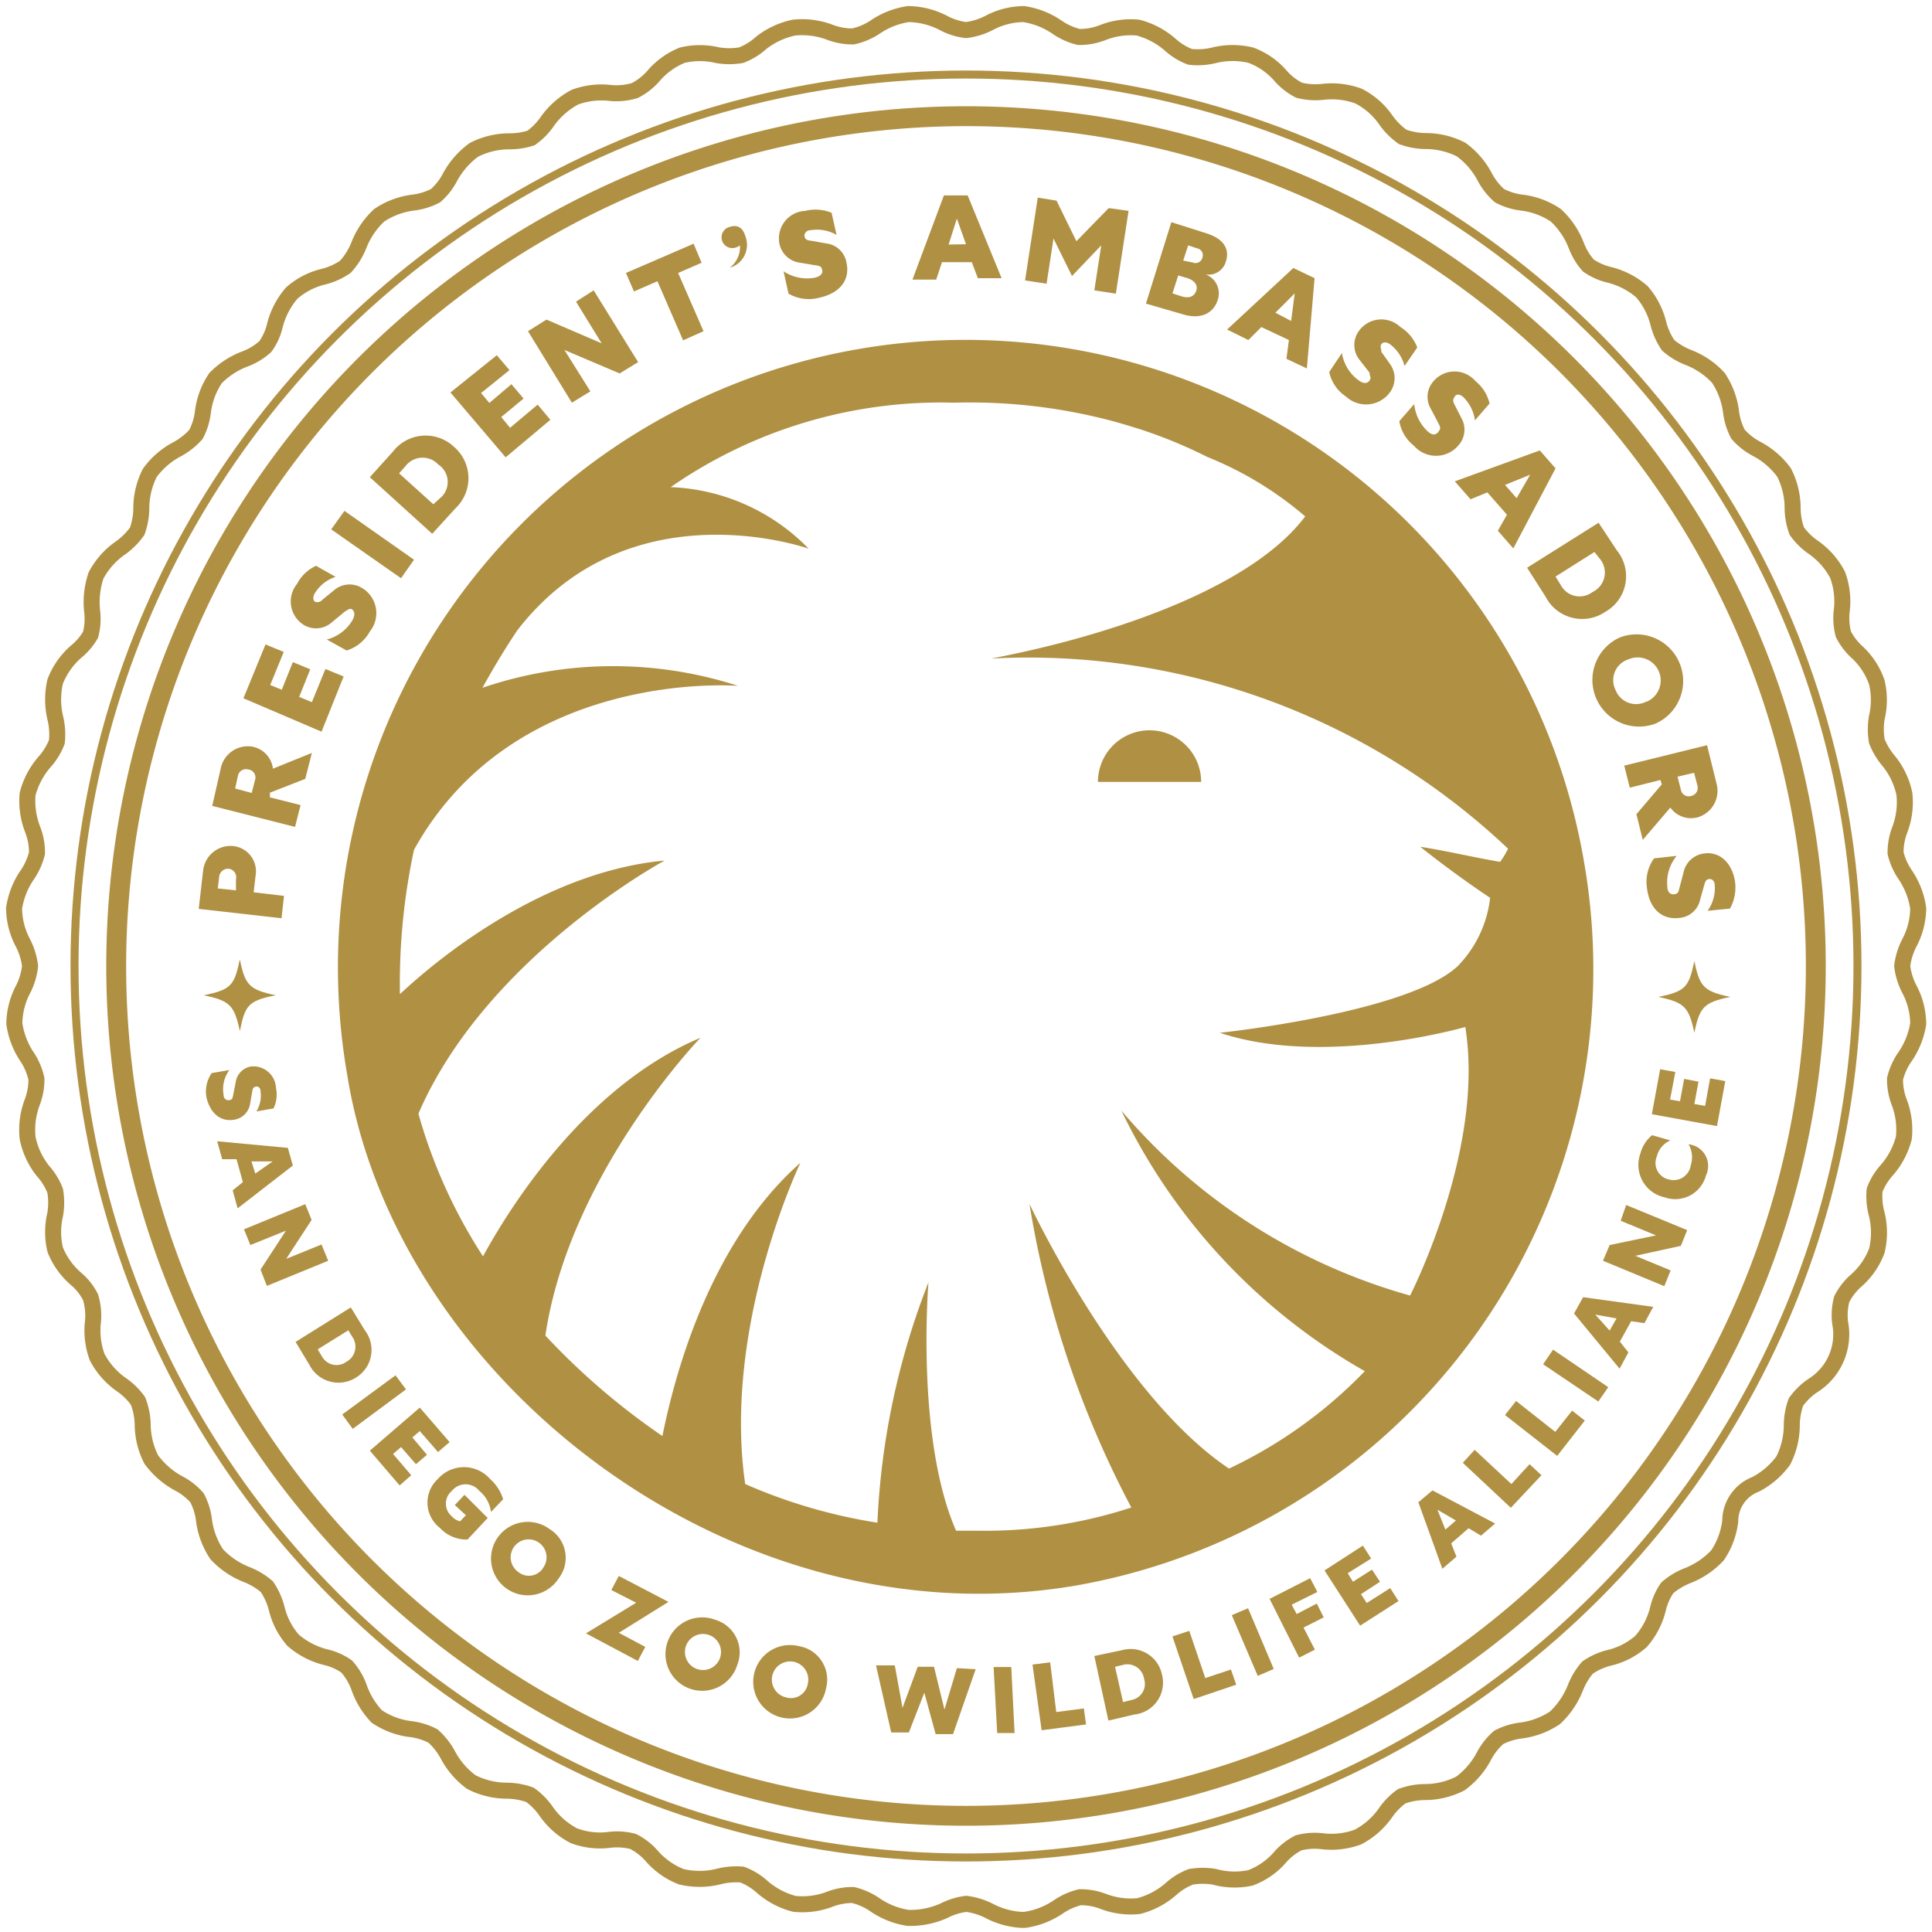 <svg id="Art" xmlns="http://www.w3.org/2000/svg" viewBox="0 0 70 70"><defs><style>.cls-1{fill:#b09043;}.cls-2,.cls-3{fill:none;stroke:#b09043;stroke-miterlimit:10;}.cls-2{stroke-width:0.29px;}.cls-3{stroke-width:0.58px;}</style></defs><path class="cls-1" d="M57.37,31.1A22.73,22.73,0,1,0,12.59,39c1.79,11,13.93,20.53,26.32,18.46A22.67,22.67,0,0,0,57.37,31.1Zm-3,.13c-1-.17-1.9-.39-2.91-.55,0,0,1.08.88,2.53,1.85A4.22,4.22,0,0,1,52.82,35c-1.8,1.7-8.62,2.42-8.62,2.42,3.29,1.1,7.63.14,8.89-.21.72,4.43-2,9.73-2,9.73a21.19,21.19,0,0,1-10.46-6.7,21.68,21.68,0,0,0,8.82,9.44,16.82,16.82,0,0,1-4.92,3.53c-4-2.68-7.23-9.59-7.23-9.59a35.65,35.65,0,0,0,3.69,11,17.11,17.11,0,0,1-5.65.84h-.7c-1.47-3.36-1-9-1-9a27.11,27.11,0,0,0-1.85,8.71A19.41,19.41,0,0,1,27,53.77c-.83-5.74,2-11.64,2-11.64-3.39,3-4.6,7.93-5,9.9a25.24,25.24,0,0,1-4.24-3.64c.87-5.87,5.62-10.79,5.62-10.79-4.22,1.78-6.95,6.22-7.88,7.92a18.8,18.8,0,0,1-2.34-5.17c2.45-5.68,8.92-9.17,8.92-9.17-4.24.39-8,3.35-9.59,4.84A23.09,23.09,0,0,1,15,30.79c3.66-6.61,11.74-5.94,11.74-5.94a14.69,14.69,0,0,0-9.26.07c.47-.85.91-1.56,1.27-2.09,4.07-5.26,10.55-2.95,10.55-2.95a7.37,7.37,0,0,0-5-2.23,17.17,17.17,0,0,1,10.27-3.06,20.12,20.12,0,0,1,5.64.64h0c.38.1.74.21,1.09.32a17.32,17.32,0,0,1,2.43,1,12.77,12.77,0,0,1,3.56,2.16c-2.1,2.79-7.67,4.45-11.38,5.15a25.3,25.3,0,0,1,18.73,6.89A3.09,3.09,0,0,1,54.35,31.23Z"/><path class="cls-1" d="M41.65,26.46a1.87,1.87,0,0,0-1.87,1.87h3.74A1.87,1.87,0,0,0,41.65,26.46Z"/><circle class="cls-2" cx="35" cy="35" r="32.3"/><path class="cls-3" d="M33,69.49h-.09A2.89,2.89,0,0,1,31.68,69a2.39,2.39,0,0,0-.77-.34,2.3,2.3,0,0,0-.84.15h0a2.78,2.78,0,0,1-1.29.17,2.87,2.87,0,0,1-1.17-.62,2.29,2.29,0,0,0-.72-.44A2.54,2.54,0,0,0,26,68a2.89,2.89,0,0,1-1.31,0,2.75,2.75,0,0,1-1.08-.76,2.26,2.26,0,0,0-.67-.52,2.29,2.29,0,0,0-.85-.06,2.67,2.67,0,0,1-1.3-.15,2.81,2.81,0,0,1-1-.88,2.4,2.4,0,0,0-.59-.6,2.51,2.51,0,0,0-.83-.15,2.85,2.85,0,0,1-1.29-.31,2.9,2.9,0,0,1-.86-1,2.53,2.53,0,0,0-.53-.67,2.36,2.36,0,0,0-.8-.25,2.8,2.8,0,0,1-1.24-.46A2.94,2.94,0,0,1,13,61.11a2.32,2.32,0,0,0-.44-.73,2.2,2.2,0,0,0-.77-.34,2.87,2.87,0,0,1-1.17-.61,2.73,2.73,0,0,1-.6-1.17,2.51,2.51,0,0,0-.35-.77,2.52,2.52,0,0,0-.73-.44,2.94,2.94,0,0,1-1.09-.74,2.88,2.88,0,0,1-.46-1.24,2.36,2.36,0,0,0-.25-.8,2.27,2.27,0,0,0-.66-.52,3,3,0,0,1-1-.87,2.84,2.84,0,0,1-.31-1.28A2.52,2.52,0,0,0,5,50.76a2.4,2.4,0,0,0-.6-.59,2.81,2.81,0,0,1-.88-1,2.79,2.79,0,0,1-.15-1.3A2.29,2.29,0,0,0,3.28,47a2.11,2.11,0,0,0-.52-.66A2.73,2.73,0,0,1,2,45.28,2.76,2.76,0,0,1,2,44a2.56,2.56,0,0,0,0-.85,2.29,2.29,0,0,0-.44-.72A2.81,2.81,0,0,1,1,41.23a2.84,2.84,0,0,1,.17-1.3,2.3,2.3,0,0,0,.15-.84A2.39,2.39,0,0,0,1,38.32a2.89,2.89,0,0,1-.48-1.23,2.73,2.73,0,0,1,.33-1.27A2.45,2.45,0,0,0,1.09,35a2.52,2.52,0,0,0-.25-.82,2.73,2.73,0,0,1-.33-1.27A2.89,2.89,0,0,1,1,31.68a2.39,2.39,0,0,0,.34-.77,2.3,2.3,0,0,0-.15-.84A2.84,2.84,0,0,1,1,28.77a2.87,2.87,0,0,1,.62-1.17,2.4,2.4,0,0,0,.44-.72A2.56,2.56,0,0,0,2,26a2.89,2.89,0,0,1,0-1.31,2.75,2.75,0,0,1,.76-1.08A2.26,2.26,0,0,0,3.28,23a2.25,2.25,0,0,0,.06-.84,3,3,0,0,1,.14-1.31,2.81,2.81,0,0,1,.89-1,2.61,2.61,0,0,0,.6-.6,2.52,2.52,0,0,0,.15-.84,2.84,2.84,0,0,1,.31-1.28,2.9,2.9,0,0,1,1-.86,2.53,2.53,0,0,0,.67-.53,2.36,2.36,0,0,0,.25-.8,2.8,2.8,0,0,1,.46-1.24A2.94,2.94,0,0,1,8.89,13a2.33,2.33,0,0,0,.72-.44,2.11,2.11,0,0,0,.35-.77,2.87,2.87,0,0,1,.61-1.17,2.67,2.67,0,0,1,1.17-.6,2.51,2.51,0,0,0,.77-.35A2.52,2.52,0,0,0,13,8.89a2.94,2.94,0,0,1,.74-1.09,2.84,2.84,0,0,1,1.23-.46,2.35,2.35,0,0,0,.81-.25,2.27,2.27,0,0,0,.52-.66,3,3,0,0,1,.87-1,2.84,2.84,0,0,1,1.28-.31A2.52,2.52,0,0,0,19.24,5a2.4,2.4,0,0,0,.59-.6,2.91,2.91,0,0,1,1-.88,2.79,2.79,0,0,1,1.3-.15A2.29,2.29,0,0,0,23,3.28a2.26,2.26,0,0,0,.67-.52A2.7,2.7,0,0,1,24.72,2,2.76,2.76,0,0,1,26,2a2.56,2.56,0,0,0,.85,0,2.29,2.29,0,0,0,.72-.44A2.87,2.87,0,0,1,28.77,1a2.84,2.84,0,0,1,1.3.17,2.3,2.3,0,0,0,.84.15A2.39,2.39,0,0,0,31.68,1,2.89,2.89,0,0,1,32.91.51a2.84,2.84,0,0,1,1.27.32,2.34,2.34,0,0,0,.82.26,2.52,2.52,0,0,0,.82-.25A2.73,2.73,0,0,1,37.09.51,2.89,2.89,0,0,1,38.32,1a2.39,2.39,0,0,0,.77.34,2.3,2.3,0,0,0,.84-.15h0A2.78,2.78,0,0,1,41.23,1a2.87,2.87,0,0,1,1.17.62,2.29,2.29,0,0,0,.72.44A2.49,2.49,0,0,0,44,2a2.8,2.8,0,0,1,1.32,0,2.63,2.63,0,0,1,1.08.75,2.26,2.26,0,0,0,.67.52,2.44,2.44,0,0,0,.84.06,2.82,2.82,0,0,1,1.31.15,2.7,2.7,0,0,1,1,.88,2.61,2.61,0,0,0,.6.6,2.51,2.51,0,0,0,.83.15,2.85,2.85,0,0,1,1.29.31,2.9,2.9,0,0,1,.86,1,2.37,2.37,0,0,0,.53.67,2.29,2.29,0,0,0,.8.25,2.8,2.8,0,0,1,1.24.46,2.94,2.94,0,0,1,.74,1.09,2.32,2.32,0,0,0,.44.73,2.2,2.2,0,0,0,.77.34,2.87,2.87,0,0,1,1.17.61,2.78,2.78,0,0,1,.6,1.17,2.51,2.51,0,0,0,.35.77,2.52,2.52,0,0,0,.73.44,2.9,2.9,0,0,1,1.09.74,2.88,2.88,0,0,1,.46,1.24,2.36,2.36,0,0,0,.25.8,2.37,2.37,0,0,0,.67.53,2.9,2.9,0,0,1,1,.86,2.84,2.84,0,0,1,.31,1.28,2.52,2.52,0,0,0,.15.84,2.4,2.4,0,0,0,.6.59,2.81,2.81,0,0,1,.88,1,2.79,2.79,0,0,1,.15,1.3,2.29,2.29,0,0,0,.06.85,2.26,2.26,0,0,0,.52.67A2.7,2.7,0,0,1,68,24.72,2.76,2.76,0,0,1,68,26a2.56,2.56,0,0,0,0,.85,2.57,2.57,0,0,0,.43.72A2.77,2.77,0,0,1,69,28.77a2.8,2.8,0,0,1-.17,1.3,2.3,2.3,0,0,0-.15.84,2.39,2.39,0,0,0,.34.77,2.89,2.89,0,0,1,.48,1.23,2.73,2.73,0,0,1-.33,1.27,2.52,2.52,0,0,0-.25.82,2.45,2.45,0,0,0,.25.82,2.73,2.73,0,0,1,.33,1.27A2.89,2.89,0,0,1,69,38.32a2.39,2.39,0,0,0-.34.77,2.3,2.3,0,0,0,.15.84,2.8,2.8,0,0,1,.17,1.3,2.87,2.87,0,0,1-.62,1.17,2.29,2.29,0,0,0-.44.72A2.49,2.49,0,0,0,68,44a2.8,2.8,0,0,1,0,1.32,2.7,2.7,0,0,1-.75,1.08,2.26,2.26,0,0,0-.52.67,2.29,2.29,0,0,0-.06.85,2.19,2.19,0,0,1-1,2.29,2.4,2.4,0,0,0-.6.59,2.52,2.52,0,0,0-.15.84,2.84,2.84,0,0,1-.31,1.28,2.9,2.9,0,0,1-1,.86,1.43,1.43,0,0,0-.92,1.33,2.8,2.8,0,0,1-.46,1.24,2.94,2.94,0,0,1-1.09.74,2.52,2.52,0,0,0-.73.44,2.2,2.2,0,0,0-.34.77,2.81,2.81,0,0,1-.61,1.17,2.67,2.67,0,0,1-1.17.6,2.4,2.4,0,0,0-.77.35,2.52,2.52,0,0,0-.44.73,3,3,0,0,1-.74,1.09,2.89,2.89,0,0,1-1.23.46,2.35,2.35,0,0,0-.81.25,2.37,2.37,0,0,0-.53.67,2.9,2.9,0,0,1-.86,1,2.84,2.84,0,0,1-1.28.31,2.52,2.52,0,0,0-.84.15,2.4,2.4,0,0,0-.59.6,2.81,2.81,0,0,1-1,.88,2.77,2.77,0,0,1-1.3.15h0a2.29,2.29,0,0,0-.85.06,2.26,2.26,0,0,0-.67.52,2.63,2.63,0,0,1-1.08.75A2.76,2.76,0,0,1,44,68a2.56,2.56,0,0,0-.85,0,2.29,2.29,0,0,0-.72.44,2.87,2.87,0,0,1-1.17.62,2.78,2.78,0,0,1-1.29-.17h0a2.3,2.3,0,0,0-.84-.15,2.39,2.39,0,0,0-.77.34,2.89,2.89,0,0,1-1.23.48H37a2.88,2.88,0,0,1-1.17-.33,2.52,2.52,0,0,0-.82-.25,2.4,2.4,0,0,0-.81.25A3,3,0,0,1,33,69.49Z"/><path class="cls-1" d="M35,4.57A30.43,30.43,0,1,1,4.57,35,30.46,30.46,0,0,1,35,4.57m0-.72A31.15,31.15,0,1,0,66.15,35,31.14,31.14,0,0,0,35,3.85Z"/><path class="cls-1" d="M8.39,30.65a.92.92,0,0,1,.87,1.08l-.07.6,1.1.13-.09.81-3-.34.16-1.39A1,1,0,0,1,8.39,30.65Zm-.08.83a.32.32,0,0,0-.37.31l-.05.4.66.07,0-.4A.31.31,0,0,0,8.31,31.48Z"/><path class="cls-1" d="M9.78,28.72l0,.17,1.11.28-.2.79-3-.76L8,27.83a1,1,0,0,1,1.18-.77.93.93,0,0,1,.71.79l1.41-.57-.24.94Zm-1.26-.15.6.16.12-.47A.29.29,0,0,0,9,27.88a.3.3,0,0,0-.38.23Z"/><path class="cls-1" d="M9.79,24.82l.42.17.4-1,.63.26-.4,1,.46.19.49-1.2.66.27-.8,2L8.82,25.3l.8-1.95.66.27Z"/><path class="cls-1" d="M12.56,23.57l-.72-.4a1.51,1.51,0,0,0,.93-.7c.1-.18.08-.31,0-.38s-.17,0-.29.08l-.46.38a.86.86,0,0,1-1,.1,1,1,0,0,1-.26-1.49,1.47,1.47,0,0,1,.69-.66l.71.4a1.38,1.38,0,0,0-.75.59c-.08.13-.07.26,0,.31a.23.23,0,0,0,.27-.07l.43-.35a.86.86,0,0,1,1-.08,1.06,1.06,0,0,1,.29,1.58A1.46,1.46,0,0,1,12.56,23.57Z"/><path class="cls-1" d="M12,19.18l.48-.67L15,20.28l-.47.67Z"/><path class="cls-1" d="M16.45,16.19a1.5,1.5,0,0,1,.05,2.23l-.84.92L13.4,17.29l.83-.92A1.5,1.5,0,0,1,16.45,16.19Zm-.57.64a.78.78,0,0,0-1.19.06l-.23.26,1.24,1.12L16,18A.76.76,0,0,0,15.88,16.83Z"/><path class="cls-1" d="M17.43,14.24l.3.36.8-.68.44.52-.81.67.32.39,1-.84.46.55-1.62,1.36-2-2.35L18,12.87l.46.54Z"/><path class="cls-1" d="M21.51,10.52l1.61,2.6-.67.41-2-.85.94,1.5-.67.41L19.13,12l.67-.42,2,.86-.93-1.51Z"/><path class="cls-1" d="M25.42,9.52l-.85.37L25.49,12l-.74.33-.93-2.14-.85.37-.29-.67,2.45-1.06Z"/><path class="cls-1" d="M26.81,8.89a.4.4,0,0,1-.13.07.39.39,0,1,1-.24-.74c.26-.08.47,0,.57.35a.86.86,0,0,1-.57,1.13A.94.94,0,0,0,26.81,8.89Z"/><path class="cls-1" d="M28.57,10.64l-.18-.81a1.54,1.54,0,0,0,1.14.23c.2-.05.29-.15.26-.28s-.09-.15-.26-.17L29,9.52a.87.87,0,0,1-.76-.69,1,1,0,0,1,.94-1.19,1.52,1.52,0,0,1,.95.07l.18.8a1.43,1.43,0,0,0-.94-.17c-.16,0-.24.13-.22.23s.09.14.23.15l.55.1a.84.84,0,0,1,.74.7c.14.63-.25,1.11-1,1.27A1.47,1.47,0,0,1,28.57,10.64Z"/><path class="cls-1" d="M35.21,9.5l-1.08,0-.21.63h-.86L34.2,7.08h.86l1.23,3-.86,0ZM35,8.85l-.33-.93-.3.94Z"/><path class="cls-1" d="M40.89,7.64l-.46,3-.78-.12.25-1.63L38.84,10l-.67-1.36-.25,1.64-.78-.12.46-3,.68.11L39,8.74l1.17-1.2Z"/><path class="cls-1" d="M42.44,8.05l1.29.41c.59.19.83.55.69,1a.65.65,0,0,1-.75.48.73.73,0,0,1,.45.93c-.16.5-.64.72-1.29.51L41.52,11Zm.38,2.69c.27.08.45,0,.52-.2s-.05-.37-.31-.46l-.34-.1-.21.65Zm.39-1.23a.26.26,0,0,0,.36-.19A.25.25,0,0,0,43.38,9l-.33-.11-.18.55Z"/><path class="cls-1" d="M46.7,12.32l-1-.47-.47.47-.77-.38,2.4-2.23.77.37-.28,3.27L46.61,13Zm.08-.69.13-1-.7.7Z"/><path class="cls-1" d="M48.16,13.48l.46-.69a1.52,1.52,0,0,0,.62,1c.17.12.3.11.38,0s0-.16,0-.29L49.23,13a.86.86,0,0,1,0-1,1,1,0,0,1,1.51-.15,1.5,1.5,0,0,1,.61.74l-.46.67a1.45,1.45,0,0,0-.53-.79c-.13-.09-.25-.08-.31,0s0,.16,0,.28l.32.45a.87.87,0,0,1,0,1,1.07,1.07,0,0,1-1.6.17A1.43,1.43,0,0,1,48.16,13.48Z"/><path class="cls-1" d="M50.7,15.26l.54-.62a1.56,1.56,0,0,0,.5,1c.15.13.28.14.38,0s.06-.16,0-.3l-.28-.53a.85.85,0,0,1,.1-1,1,1,0,0,1,1.52,0,1.48,1.48,0,0,1,.51.81l-.53.61a1.45,1.45,0,0,0-.43-.85c-.12-.1-.24-.12-.31,0s-.06.15,0,.28l.25.49a.85.85,0,0,1-.12,1,1.06,1.06,0,0,1-1.6,0A1.43,1.43,0,0,1,50.7,15.26Z"/><path class="cls-1" d="M54.6,18.65l-.71-.81-.61.25-.57-.65,3.08-1.12.57.65-1.53,2.9-.56-.64Zm.35-.6.49-.85-.91.37Z"/><path class="cls-1" d="M58.16,22.17A1.49,1.49,0,0,1,56,21.62l-.67-1.05,2.59-1.63.66,1A1.48,1.48,0,0,1,58.16,22.17Zm-.46-.72A.78.78,0,0,0,58,20.29L57.77,20l-1.41.89.22.36A.77.77,0,0,0,57.7,21.45Z"/><path class="cls-1" d="M60,26.21a1.69,1.69,0,0,1-1.32-3.11A1.69,1.69,0,0,1,60,26.21Zm-.33-.79A.83.83,0,1,0,59,23.89a.79.79,0,0,0-.47,1.1A.8.8,0,0,0,59.65,25.42Z"/><path class="cls-1" d="M60.21,28.42l-.05-.16-1.11.28-.2-.8,3-.74.34,1.38a1,1,0,0,1-.67,1.23.92.92,0,0,1-1-.35l-1,1.17-.23-.93ZM61.38,28l-.6.14.12.47a.29.29,0,0,0,.37.23.3.3,0,0,0,.23-.38Z"/><path class="cls-1" d="M59.93,31.1l.82-.09a1.51,1.51,0,0,0-.34,1.11c0,.2.11.3.25.28s.15-.07.19-.23L61,31.6a.87.87,0,0,1,.76-.68c.58-.07,1,.38,1.1,1a1.58,1.58,0,0,1-.18,1l-.81.08a1.42,1.42,0,0,0,.26-.91c0-.16-.09-.25-.2-.24s-.14.07-.18.21l-.15.53a.84.84,0,0,1-.77.67c-.64.07-1.08-.36-1.16-1.11A1.44,1.44,0,0,1,59.93,31.1Z"/><path class="cls-1" d="M61.39,34.82c.19.94.35,1.1,1.3,1.3-.95.2-1.11.36-1.3,1.3-.2-.94-.36-1.1-1.31-1.3,1-.2,1.11-.36,1.31-1.3"/><path class="cls-1" d="M8.69,34.76c.19.94.35,1.1,1.3,1.3-1,.2-1.11.36-1.3,1.3-.2-.94-.36-1.1-1.31-1.3,1-.2,1.11-.36,1.31-1.3"/><path class="cls-1" d="M7.67,38.88l.64-.11a1.17,1.17,0,0,0-.21.89c0,.15.1.22.21.2s.11-.06.14-.19l.09-.46a.67.67,0,0,1,.56-.57.82.82,0,0,1,.9.78,1.15,1.15,0,0,1-.09.74l-.62.11a1.11,1.11,0,0,0,.15-.73c0-.12-.08-.19-.17-.17s-.11.06-.13.17L9.06,40a.69.69,0,0,1-.58.57c-.49.08-.86-.23-1-.81A1.18,1.18,0,0,1,7.67,38.88Z"/><path class="cls-1" d="M8.8,42.83,8.57,42l-.52,0-.18-.65,2.56.24.18.64-2,1.55-.18-.65Zm.45-.31.63-.44-.77,0Z"/><path class="cls-1" d="M11.89,45.68l-2.22.91L9.44,46l.92-1.41-1.29.52-.23-.57,2.22-.91.23.57-.92,1.41,1.28-.52Z"/><path class="cls-1" d="M12.9,49.91a1.18,1.18,0,0,1-1.69-.46l-.5-.83,2-1.25.51.83A1.17,1.17,0,0,1,12.9,49.91Zm-.35-.57a.62.62,0,0,0,.21-.91l-.14-.23-1.11.69.17.28A.6.6,0,0,0,12.55,49.34Z"/><path class="cls-1" d="M14.33,49.83l.38.51-1.93,1.43-.38-.52Z"/><path class="cls-1" d="M15.21,51.85l-.27.23.53.63-.4.34-.54-.62-.29.25.66.77-.42.37L13.4,52.56,15.21,51l1.08,1.25-.42.36Z"/><path class="cls-1" d="M17.67,55l-.73.78a1.31,1.31,0,0,1-1-.42,1.16,1.16,0,0,1-.08-1.77,1.26,1.26,0,0,1,1.9,0,1.6,1.6,0,0,1,.47.73l-.44.46a1.18,1.18,0,0,0-.42-.76.64.64,0,0,0-1,0,.6.6,0,0,0,0,.92.57.57,0,0,0,.3.18l.21-.22-.4-.37.35-.37Z"/><path class="cls-1" d="M20.24,57.19a1.33,1.33,0,1,1-.33-1.79A1.22,1.22,0,0,1,20.24,57.19Zm-.55-.4a.65.65,0,1,0-.92.16A.61.61,0,0,0,19.69,56.79Z"/><path class="cls-1" d="M23.38,59.67l-.27.51-1.88-1,1.82-1.11-.9-.46.27-.51,1.8.94-1.8,1.12Z"/><path class="cls-1" d="M26.71,60.33a1.33,1.33,0,1,1-.79-1.64A1.23,1.23,0,0,1,26.71,60.33Zm-.63-.24a.65.65,0,1,0-1.22-.47.65.65,0,1,0,1.22.47Z"/><path class="cls-1" d="M29.93,61.17a1.33,1.33,0,1,1-1-1.53A1.23,1.23,0,0,1,29.93,61.17ZM29.27,61a.66.66,0,1,0-.79.5A.62.62,0,0,0,29.27,61Z"/><path class="cls-1" d="M35.35,60.48l-.82,2.35-.63,0-.41-1.5-.56,1.44-.64,0-.55-2.43.68,0,.28,1.54.55-1.49.59,0,.38,1.55.45-1.5Z"/><path class="cls-1" d="M36,60.4l.64,0,.12,2.39-.63,0Z"/><path class="cls-1" d="M37.41,60.31l.64-.08.22,1.8,1-.13.08.58-1.61.21Z"/><path class="cls-1" d="M42.1,60.67a1.16,1.16,0,0,1-1,1.45l-.94.22L39.65,60l1-.21A1.16,1.16,0,0,1,42.1,60.67Zm-.65.15a.61.61,0,0,0-.79-.49l-.26.06.29,1.28.32-.08A.59.59,0,0,0,41.45,60.82Z"/><path class="cls-1" d="M42.48,59.29l.61-.2.58,1.71.93-.31.19.55-1.54.52Z"/><path class="cls-1" d="M44.63,58.52l.59-.25.93,2.2-.58.25Z"/><path class="cls-1" d="M46.8,58.14l.18.34.73-.38.25.5-.73.37.41.8-.57.29L46,57.93l1.47-.75.26.5Z"/><path class="cls-1" d="M48.83,57l.19.31.69-.44.29.44-.69.45.21.32.85-.54.3.47-1.39.89-1.29-2L49.38,56l.3.47Z"/><path class="cls-1" d="M53.21,55.37l-.63.55.19.48-.51.44-.87-2.41L51.9,54l2.27,1.2-.51.44Zm-.46-.28-.67-.39.29.72Z"/><path class="cls-1" d="M53,53l.43-.47,1.33,1.24.66-.72.43.4-1.11,1.18Z"/><path class="cls-1" d="M54.53,51.27l.4-.51,1.42,1.12.61-.77.46.36-1,1.28Z"/><path class="cls-1" d="M55.91,49.43l.36-.53,2,1.36-.36.52Z"/><path class="cls-1" d="M59.1,47.87l-.41.74L59,49l-.32.59-1.65-2,.33-.59,2.54.35-.32.59Zm-.53-.1-.77-.14.52.58Z"/><path class="cls-1" d="M58.92,43.66l2.21.91-.23.57-1.65.36,1.28.53-.23.57-2.22-.92.24-.57L60,44.76l-1.28-.53Z"/><path class="cls-1" d="M60.31,43.38a1.2,1.2,0,0,1-.87-1.6,1.23,1.23,0,0,1,.42-.65l.66.19a.85.85,0,0,0-.49.58.61.61,0,0,0,.42.83.63.63,0,0,0,.81-.51.94.94,0,0,0-.08-.76.79.79,0,0,1,.63,1.13A1.15,1.15,0,0,1,60.31,43.38Z"/><path class="cls-1" d="M60.51,39.84l.36.06.15-.81.52.1-.15.81.39.07.18-1,.55.1-.3,1.63-2.36-.43.3-1.63.55.1Z"/></svg>